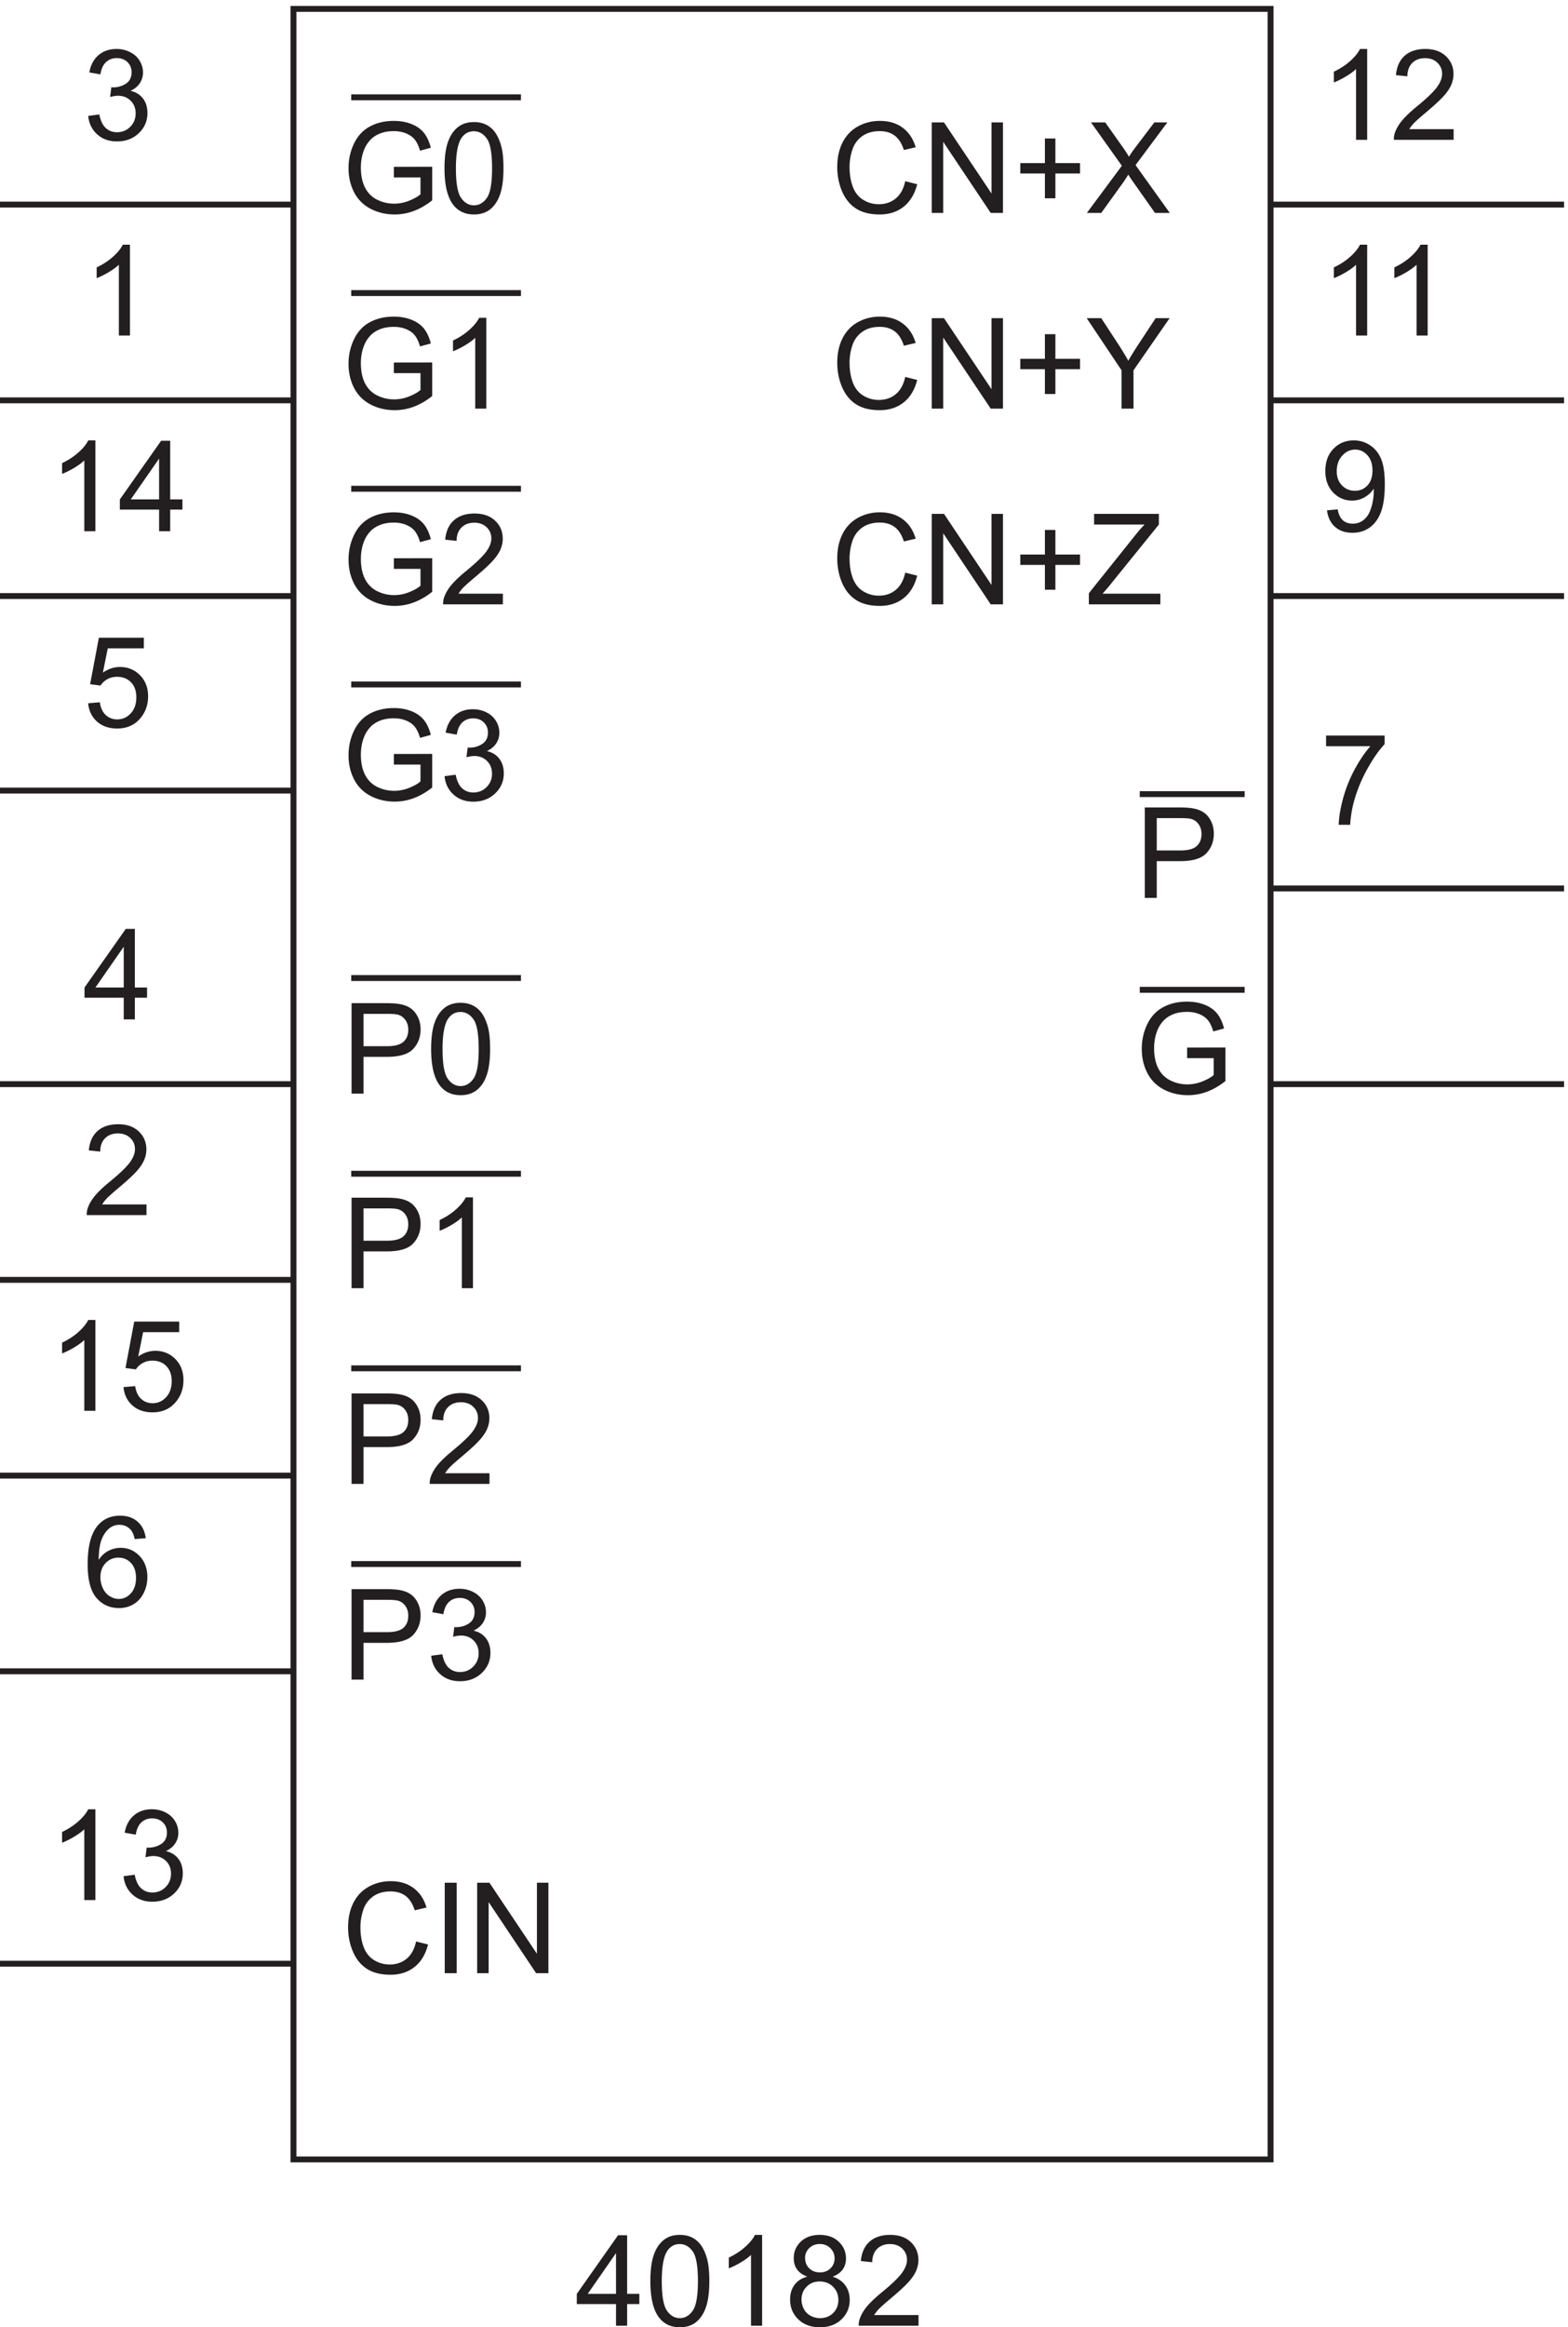 <svg xmlns="http://www.w3.org/2000/svg" xml:space="preserve" width="265.4" height="393.771"><path d="M376.832 277.672V3013.67H1620.33V277.672Z" style="fill:none;stroke:#231f20;stroke-width:7.5;stroke-linecap:butt;stroke-linejoin:miter;stroke-miterlimit:10;stroke-dasharray:none;stroke-opacity:1" transform="matrix(.133 0 0 -.133 -.444 402.323)"/><path d="M787.313 66.102V93.66h-49.938v12.957l52.527 74.59h11.543v-74.59h15.543V93.66h-15.543V66.102Zm0 40.515v51.899l-36.04-51.899h36.04m43.695 16.254c0 13.609 1.398 24.559 4.199 32.856 2.801 8.296 6.961 14.695 12.484 19.195 5.524 4.504 12.473 6.754 20.848 6.754 6.176 0 11.59-1.242 16.25-3.731 4.66-2.484 8.508-6.07 11.543-10.754 3.035-4.683 5.418-10.39 7.145-17.117 1.726-6.726 2.589-15.793 2.589-27.203 0-13.508-1.386-24.406-4.16-32.703-2.773-8.297-6.922-14.711-12.445-19.238-5.52-4.528-12.496-6.79-20.922-6.79-11.098 0-19.812 3.977-26.144 11.934-7.594 9.578-11.387 25.176-11.387 46.797zm14.527 0c0-18.898 2.211-31.473 6.633-37.73 4.422-6.254 9.879-9.38 16.371-9.38 6.488 0 11.945 3.141 16.367 9.423 4.426 6.28 6.637 18.843 6.637 37.687 0 18.945-2.211 31.535-6.637 37.766-4.422 6.226-9.929 9.343-16.527 9.343-6.488 0-11.672-2.75-15.543-8.246-4.867-7.015-7.301-19.968-7.301-38.863m127.707-56.769h-14.133v90.058c-3.402-3.246-7.863-6.492-13.386-9.738-5.524-3.246-10.485-5.676-14.879-7.301v13.66c7.902 3.719 14.812 8.219 20.726 13.508 5.914 5.285 10.102 10.414 12.563 15.387h9.109V66.102m57.518 62.421c-5.87 2.145-10.21 5.207-13.04 9.184-2.83 3.981-4.24 8.742-4.24 14.293 0 8.375 3.01 15.414 9.03 21.121 6.02 5.703 14.03 8.555 24.03 8.555 10.05 0 18.14-2.918 24.26-8.754 6.12-5.836 9.18-12.942 9.18-21.317 0-5.339-1.39-9.984-4.19-13.937-2.81-3.953-7.06-7-12.77-9.145 7.07-2.304 12.45-6.019 16.14-11.152 3.69-5.129 5.54-11.25 5.54-18.371 0-9.84-3.49-18.11-10.45-24.809-6.96-6.703-16.12-10.05-27.48-10.05s-20.52 3.363-27.48 10.086c-6.96 6.726-10.44 15.117-10.44 25.164 0 7.488 1.9 13.754 5.69 18.804 3.8 5.051 9.2 8.496 16.22 10.328zm-2.83 23.946c0-5.446 1.75-9.895 5.26-13.348 3.51-3.453 8.06-5.183 13.66-5.183 5.45 0 9.91 1.714 13.39 5.144 3.48 3.43 5.22 7.629 5.22 12.602 0 5.183-1.79 9.539-5.38 13.07-3.58 3.535-8.04 5.301-13.38 5.301-5.4 0-9.87-1.727-13.43-5.18-3.56-3.457-5.34-7.59-5.34-12.406zm-4.55-53.153c0-4.03.95-7.93 2.86-11.699 1.91-3.77 4.75-6.687 8.52-8.758 3.77-2.066 7.83-3.097 12.17-3.097 6.75 0 12.33 2.172 16.72 6.511 4.4 4.348 6.6 9.868 6.6 16.57 0 6.805-2.27 12.43-6.79 16.88-4.53 4.449-10.19 6.675-17 6.675-6.65 0-12.16-2.199-16.53-6.597-4.37-4.395-6.55-9.891-6.55-16.485m148.91-19.632V66.102h-76.09c-.1 3.402.44 6.671 1.65 9.812 1.94 5.184 5.04 10.29 9.3 15.313 4.27 5.023 10.43 10.836 18.49 17.433 12.52 10.258 20.97 18.383 25.36 24.379 4.4 5.992 6.6 11.656 6.6 16.996 0 5.602-2 10.324-6.01 14.172-4 3.848-9.22 5.773-15.66 5.773-6.8 0-12.25-2.042-16.33-6.128-4.08-4.082-6.15-9.735-6.21-16.957l-14.52 1.492c1 10.836 4.74 19.093 11.23 24.769 6.49 5.68 15.2 8.52 26.14 8.52 11.05 0 19.79-3.063 26.23-9.184 6.44-6.125 9.66-13.715 9.66-22.773 0-4.606-.95-9.133-2.83-13.582-1.89-4.449-5.01-9.133-9.38-14.055-4.37-4.918-11.63-11.672-21.79-20.254-8.48-7.121-13.92-11.95-16.33-14.488-2.41-2.54-4.4-5.09-5.97-7.656h56.46m-16.93 2714.776 15.24-3.85c-3.2-12.51-8.94-22.05-17.24-28.62-8.3-6.56-18.44-9.85-30.42-9.85-12.41 0-22.5 2.52-30.27 7.57-7.78 5.06-13.69 12.37-17.75 21.95-4.05 9.58-6.08 19.87-6.08 30.86 0 11.98 2.29 22.44 6.87 31.36 4.58 8.93 11.09 15.71 19.55 20.34 8.45 4.63 17.76 6.95 27.91 6.95 11.52 0 21.2-2.93 29.05-8.79 7.85-5.87 13.32-14.11 16.41-24.74l-14.99-3.53c-2.68 8.37-6.55 14.47-11.62 18.29-5.08 3.82-11.47 5.73-19.16 5.73-8.85 0-16.24-2.11-22.18-6.35-5.95-4.24-10.12-9.94-12.53-17.08a68.989 68.989 0 0 1-3.61-22.11c0-9.78 1.43-18.33 4.28-25.63 2.86-7.3 7.29-12.76 13.31-16.37 6.02-3.61 12.53-5.42 19.55-5.42 8.53 0 15.76 2.46 21.67 7.38 5.92 4.92 9.92 12.22 12.01 21.91m33.72-40.36v115.11h15.62l60.46-90.37v90.37h14.61V2754.1h-15.63l-60.46 90.45v-90.45h-14.6m144.03 18.61v31.56h-31.33v13.19h31.33v31.33h13.35v-31.33h31.33v-13.19h-31.33v-31.56h-13.35m53.43-18.61 44.51 59.99-39.25 55.12h18.13l20.89-29.53c4.34-6.12 7.43-10.83 9.27-14.13 2.56 4.19 5.59 8.56 9.1 13.11l23.17 30.55h16.56l-40.43-54.26 43.57-60.85h-18.84l-28.97 41.07c-1.63 2.35-3.3 4.92-5.03 7.69-2.56-4.19-4.4-7.07-5.49-8.64l-28.9-40.12h-18.29m-231.18-208.64 15.24-3.85c-3.2-12.51-8.94-22.05-17.24-28.62-8.3-6.56-18.44-9.85-30.42-9.85-12.41 0-22.5 2.52-30.27 7.57-7.78 5.06-13.69 12.37-17.75 21.95-4.05 9.58-6.08 19.87-6.08 30.86 0 11.98 2.29 22.44 6.87 31.36 4.58 8.93 11.09 15.71 19.55 20.34 8.45 4.63 17.76 6.95 27.91 6.95 11.52 0 21.2-2.93 29.05-8.79 7.85-5.87 13.32-14.11 16.41-24.74l-14.99-3.53c-2.68 8.37-6.55 14.47-11.62 18.29-5.08 3.82-11.47 5.73-19.16 5.73-8.85 0-16.24-2.11-22.18-6.35-5.95-4.24-10.12-9.94-12.53-17.08a68.989 68.989 0 0 1-3.61-22.11c0-9.78 1.43-18.33 4.28-25.63 2.86-7.3 7.29-12.76 13.31-16.37 6.02-3.61 12.53-5.42 19.55-5.42 8.53 0 15.76 2.46 21.67 7.38 5.92 4.92 9.92 12.22 12.01 21.91m33.72-40.36v115.11h15.62l60.46-90.37v90.37h14.61V2505.1h-15.63l-60.46 90.45v-90.45h-14.6m144.03 18.61v31.56h-31.33v13.19h31.33v31.33h13.35v-31.33h31.33v-13.19h-31.33v-31.56h-13.35m97.55-18.61v48.76l-44.36 66.35h18.53l22.69-34.71c4.19-6.49 8.09-12.98 11.7-19.47 3.46 6.02 7.64 12.8 12.56 20.34l22.3 33.84h17.75l-45.94-66.35v-48.76h-15.23m-275.3-208.64 15.24-3.85c-3.2-12.51-8.94-22.05-17.24-28.62-8.3-6.56-18.44-9.85-30.42-9.85-12.41 0-22.5 2.52-30.27 7.57-7.78 5.06-13.69 12.37-17.75 21.95-4.05 9.58-6.08 19.87-6.08 30.86 0 11.98 2.29 22.44 6.87 31.36 4.58 8.93 11.09 15.71 19.55 20.34 8.45 4.63 17.76 6.95 27.91 6.95 11.52 0 21.2-2.93 29.05-8.79 7.85-5.87 13.32-14.11 16.41-24.74l-14.99-3.53c-2.68 8.37-6.55 14.47-11.62 18.29-5.08 3.82-11.47 5.73-19.16 5.73-8.85 0-16.24-2.11-22.18-6.35-5.95-4.24-10.12-9.94-12.53-17.08a68.989 68.989 0 0 1-3.61-22.11c0-9.78 1.43-18.33 4.28-25.63 2.86-7.3 7.29-12.76 13.31-16.37 6.02-3.61 12.53-5.42 19.55-5.42 8.53 0 15.76 2.46 21.67 7.38 5.92 4.92 9.92 12.22 12.01 21.91m33.72-40.36v115.11h15.62l60.46-90.37v90.37h14.61V2256.1h-15.63l-60.46 90.45v-90.45h-14.6m144.03 18.61v31.56h-31.33v13.19h31.33v31.33h13.35v-31.33h31.33v-13.19h-31.33v-31.56h-13.35m55.94-18.61v14.13l58.97 73.73c4.18 5.24 8.16 9.79 11.93 13.66h-64.23v13.59h82.44v-13.59l-64.61-79.85-6.99-8.09h73.49v-13.58h-91m-938.312-870v115.11h43.422c7.641 0 13.477-.37 17.508-1.1 5.652-.95 10.391-2.74 14.211-5.38 3.82-2.64 6.894-6.35 9.223-11.11 2.332-4.76 3.496-10 3.496-15.7 0-9.79-3.118-18.08-9.344-24.85-6.231-6.78-17.481-10.17-33.762-10.17h-29.523v-46.8zm15.231 60.38h29.758c9.843 0 16.828 1.83 20.964 5.5 4.133 3.66 6.204 8.82 6.204 15.47 0 4.81-1.219 8.93-3.653 12.36-2.433 3.43-5.64 5.69-9.617 6.79-2.562.68-7.301 1.02-14.211 1.02h-29.445v-41.14m139.273-60.38h-14.133v90.06c-3.402-3.25-7.863-6.49-13.386-9.74-5.524-3.24-10.485-5.67-14.879-7.3v13.67c7.902 3.71 14.812 8.21 20.726 13.5 5.914 5.28 10.102 10.41 12.563 15.39h9.109V1386.1m-480.5-156h-14.133v90.06c-3.402-3.25-7.863-6.49-13.386-9.74-5.524-3.24-10.485-5.67-14.88-7.3v13.67c7.903 3.71 14.813 8.21 20.727 13.5 5.914 5.28 10.102 10.41 12.563 15.39h9.109V1230.1m35.766 30.15 14.84 1.26c1.097-7.22 3.648-12.65 7.652-16.29 4.008-3.64 8.836-5.46 14.488-5.46 6.805 0 12.563 2.56 17.274 7.69 4.711 5.13 7.066 11.94 7.066 20.42 0 8.06-2.262 14.42-6.793 19.08-4.527 4.66-10.457 6.98-17.785 6.98-4.551 0-8.66-1.03-12.324-3.09-3.664-2.07-6.543-4.75-8.637-8.05l-13.269 1.72 11.148 59.13h57.238v-13.51h-45.929l-6.204-30.93c6.911 4.81 14.157 7.22 21.747 7.22 10.05 0 18.531-3.48 25.441-10.44 6.906-6.96 10.363-15.91 10.363-26.85 0-10.42-3.035-19.42-9.109-27.02-7.379-9.31-17.453-13.97-30.227-13.97-10.468 0-19.015 2.93-25.636 8.79-6.622 5.87-10.403 13.64-11.344 23.32m28.332-192.23-14.055-1.1c-1.254 5.55-3.035 9.58-5.336 12.09-3.824 4.03-8.535 6.05-14.133 6.05-4.503 0-8.453-1.26-11.859-3.77-4.449-3.25-7.953-7.99-10.519-14.21-2.563-6.23-3.899-15.1-4.004-26.62 3.402 5.18 7.562 9.03 12.48 11.54 4.922 2.52 10.078 3.77 15.473 3.77 9.422 0 17.441-3.47 24.062-10.4 6.621-6.94 9.934-15.9 9.934-26.89 0-7.23-1.559-13.94-4.672-20.144-3.113-6.203-7.395-10.953-12.836-14.25-5.445-3.297-11.621-4.945-18.531-4.945-11.778 0-21.383 4.332-28.817 12.992-7.433 8.667-11.148 22.937-11.148 42.827 0 22.25 4.109 38.42 12.328 48.53 7.172 8.79 16.828 13.19 28.973 13.19 9.054 0 16.472-2.54 22.258-7.62 5.785-5.08 9.25-12.09 10.402-21.04zm-57.707-49.62c0-4.87 1.031-9.53 3.097-13.98 2.071-4.447 4.961-7.838 8.676-10.166 3.719-2.328 7.617-3.492 11.703-3.492 5.965 0 11.094 2.406 15.387 7.222 4.293 4.816 6.438 11.356 6.438 19.626 0 7.96-2.118 14.23-6.36 18.8-4.238 4.59-9.578 6.88-16.015 6.88-6.387 0-11.805-2.29-16.254-6.88-4.45-4.57-6.672-10.58-6.672-18.01m-6.391-410.798h-14.133v90.058c-3.402-3.246-7.863-6.492-13.386-9.738-5.524-3.246-10.485-5.676-14.88-7.301v13.66c7.903 3.719 14.813 8.219 20.727 13.508 5.914 5.285 10.102 10.414 12.563 15.387h9.109V607.602m35.844 30.386 14.133 1.883c1.621-8.008 4.383-13.777 8.281-17.312 3.902-3.532 8.652-5.297 14.25-5.297 6.648 0 12.266 2.301 16.844 6.906 4.582 4.609 6.871 10.312 6.871 17.117 0 6.488-2.121 11.844-6.363 16.059-4.239 4.211-9.629 6.32-16.172 6.32-2.668 0-5.992-.523-9.973-1.57l1.57 12.402c.946-.101 1.703-.156 2.282-.156 6.015 0 11.433 1.57 16.25 4.711 4.816 3.14 7.222 7.984 7.222 14.527 0 5.18-1.754 9.473-5.261 12.875-3.504 3.402-8.032 5.102-13.582 5.102-5.497 0-10.075-1.727-13.743-5.18-3.66-3.457-6.015-8.637-7.062-15.547L162 693.34c1.727 9.476 5.652 16.816 11.773 22.023 6.129 5.211 13.743 7.813 22.852 7.813 6.281 0 12.063-1.348 17.352-4.043 5.285-2.695 9.332-6.371 12.132-11.031 2.801-4.657 4.2-9.606 4.2-14.84 0-4.973-1.336-9.5-4.004-13.582-2.672-4.082-6.621-7.328-11.856-9.735 6.805-1.57 12.09-4.832 15.86-9.777 3.769-4.945 5.652-11.137 5.652-18.57 0-10.051-3.664-18.567-10.992-25.555-7.328-6.988-16.594-10.484-27.793-10.484-10.106 0-18.492 3.011-25.168 9.031-6.672 6.019-10.481 13.82-11.422 23.398m372.281-83.027 15.231-3.852c-3.192-12.507-8.938-22.046-17.235-28.617-8.297-6.566-18.437-9.851-30.425-9.851-12.403 0-22.493 2.523-30.266 7.574-7.774 5.051-13.688 12.367-17.746 21.945-4.055 9.582-6.082 19.867-6.082 30.856 0 11.988 2.289 22.445 6.867 31.367 4.582 8.926 11.098 15.707 19.551 20.336 8.453 4.633 17.758 6.949 27.914 6.949 11.515 0 21.199-2.93 29.051-8.793 7.851-5.863 13.32-14.105 16.406-24.734l-14.992-3.532c-2.672 8.375-6.547 14.473-11.625 18.293-5.075 3.821-11.461 5.731-19.153 5.731-8.847 0-16.242-2.117-22.183-6.356-5.942-4.242-10.114-9.933-12.524-17.078a68.793 68.793 0 0 1-3.609-22.105c0-9.785 1.426-18.332 4.277-25.633 2.852-7.301 7.289-12.758 13.309-16.371 6.019-3.613 12.535-5.418 19.551-5.418 8.531 0 15.754 2.461 21.668 7.379 5.918 4.922 9.921 12.222 12.015 21.91m36.465-40.359v115.105h15.231V514.602h-15.231m41.25 0v115.105h15.625l60.457-90.371v90.371h14.606V514.602h-15.629l-60.453 90.449v-90.449h-14.606M450.738 1137.1v115.11h43.422c7.641 0 13.477-.37 17.508-1.1 5.652-.95 10.391-2.74 14.211-5.38 3.82-2.64 6.894-6.35 9.223-11.11 2.332-4.76 3.496-10 3.496-15.7 0-9.79-3.118-18.08-9.344-24.85-6.231-6.78-17.481-10.17-33.762-10.17h-29.523v-46.8zm15.231 60.38h29.758c9.843 0 16.828 1.83 20.964 5.5 4.133 3.66 6.204 8.82 6.204 15.47 0 4.81-1.219 8.93-3.653 12.36-2.433 3.43-5.64 5.69-9.617 6.79-2.562.68-7.301 1.02-14.211 1.02h-29.445v-41.14m160.316-46.8v-13.58h-76.082c-.105 3.4.442 6.67 1.649 9.81 1.933 5.19 5.035 10.29 9.3 15.32 4.27 5.02 10.43 10.83 18.493 17.43 12.511 10.26 20.964 18.38 25.359 24.38 4.398 5.99 6.598 11.66 6.598 17 0 5.6-2.004 10.32-6.008 14.17-4.004 3.84-9.227 5.77-15.664 5.77-6.805 0-12.246-2.04-16.332-6.13-4.082-4.08-6.149-9.73-6.203-16.96l-14.524 1.5c.996 10.83 4.738 19.09 11.227 24.77 6.492 5.68 15.207 8.52 26.144 8.52 11.047 0 19.789-3.07 26.227-9.19 6.437-6.12 9.656-13.71 9.656-22.77 0-4.61-.941-9.13-2.828-13.58-1.883-4.45-5.012-9.14-9.379-14.06-4.371-4.92-11.633-11.67-21.789-20.25-8.481-7.12-13.922-11.95-16.332-14.49-2.406-2.54-4.395-5.09-5.969-7.66h56.457M450.738 888.102v115.108h43.422c7.641 0 13.477-.37 17.508-1.1 5.652-.95 10.391-2.739 14.211-5.383 3.82-2.641 6.894-6.348 9.223-11.11 2.332-4.762 3.496-9.996 3.496-15.699 0-9.789-3.118-18.074-9.344-24.852-6.231-6.781-17.481-10.168-33.762-10.168h-29.523v-46.796zm15.231 60.378h29.758c9.843 0 16.828 1.833 20.964 5.497 4.133 3.664 6.204 8.82 6.204 15.468 0 4.817-1.219 8.938-3.653 12.368-2.433 3.425-5.64 5.691-9.617 6.789-2.562.679-7.301 1.019-14.211 1.019h-29.445V948.48m86.117-29.992 14.133 1.883c1.621-8.008 4.383-13.777 8.281-17.312 3.902-3.532 8.652-5.297 14.25-5.297 6.648 0 12.262 2.301 16.844 6.906 4.582 4.609 6.871 10.312 6.871 17.117 0 6.488-2.121 11.844-6.363 16.059-4.239 4.211-9.629 6.32-16.172 6.32-2.668 0-5.992-.523-9.973-1.57l1.57 12.402c.946-.101 1.703-.156 2.282-.156 6.015 0 11.433 1.57 16.25 4.711 4.816 3.14 7.222 7.984 7.222 14.527 0 5.18-1.754 9.473-5.261 12.875-3.504 3.402-8.032 5.102-13.582 5.102-5.497 0-10.075-1.727-13.743-5.18-3.66-3.457-6.015-8.637-7.062-15.547L553.5 973.84c1.727 9.476 5.652 16.816 11.773 22.023 6.125 5.207 13.743 7.817 22.852 7.817 6.281 0 12.063-1.35 17.352-4.047 5.285-2.695 9.332-6.371 12.132-11.031 2.797-4.657 4.2-9.606 4.2-14.84 0-4.973-1.336-9.5-4.004-13.582-2.672-4.082-6.625-7.328-11.86-9.735 6.809-1.57 12.094-4.832 15.864-9.777 3.769-4.945 5.652-11.137 5.652-18.57 0-10.051-3.664-18.567-10.992-25.555-7.328-6.988-16.594-10.484-27.797-10.484-10.102 0-18.488 3.011-25.164 9.031-6.672 6.019-10.481 13.82-11.422 23.398M124.742 2349.1h-14.133v90.06c-3.402-3.25-7.863-6.49-13.386-9.74-5.524-3.24-10.485-5.67-14.88-7.3v13.66c7.903 3.72 14.813 8.22 20.727 13.51 5.914 5.28 10.102 10.41 12.563 15.39h9.109V2349.1m81.071 0v27.56h-49.938v12.96l52.527 74.59h11.543v-74.59h15.543v-12.96h-15.543v-27.56zm0 40.52v51.9l-36.04-51.9h36.04m-90.305-259.37 14.84 1.26c1.097-7.22 3.648-12.65 7.652-16.29 4.008-3.64 8.836-5.46 14.488-5.46 6.805 0 12.563 2.56 17.274 7.69 4.711 5.13 7.066 11.94 7.066 20.42 0 8.06-2.262 14.42-6.793 19.08-4.527 4.66-10.457 6.98-17.785 6.98-4.551 0-8.66-1.03-12.324-3.09-3.664-2.07-6.543-4.75-8.637-8.05l-13.269 1.72 11.148 59.13h57.238v-13.51h-45.929l-6.204-30.93c6.911 4.81 14.157 7.22 21.747 7.22 10.05 0 18.531-3.48 25.441-10.44 6.906-6.96 10.363-15.91 10.363-26.85 0-10.42-3.035-19.42-9.109-27.02-7.379-9.31-17.453-13.97-30.227-13.97-10.468 0-19.015 2.93-25.636 8.79-6.622 5.87-10.403 13.64-11.344 23.32m45.305-402.15v27.56h-49.938v12.96l52.527 74.59h11.543v-74.59h15.543v-12.96h-15.543v-27.56zm0 40.52v51.9l-36.04-51.9h36.04m28.972-275.94v-13.58h-76.082c-.105 3.4.442 6.67 1.649 9.81 1.933 5.19 5.035 10.29 9.304 15.32 4.266 5.02 10.426 10.83 18.489 17.43 12.511 10.26 20.964 18.38 25.359 24.38 4.398 5.99 6.598 11.66 6.598 17 0 5.6-2.004 10.32-6.008 14.17-4.004 3.84-9.227 5.77-15.664 5.77-6.805 0-12.246-2.04-16.332-6.13-4.082-4.08-6.149-9.73-6.203-16.96l-14.524 1.5c.996 10.83 4.738 19.09 11.227 24.77 6.492 5.68 15.207 8.52 26.148 8.52 11.043 0 19.785-3.07 26.223-9.19 6.437-6.12 9.656-13.71 9.656-22.77 0-4.61-.941-9.13-2.828-13.58-1.883-4.45-5.008-9.14-9.379-14.06-4.371-4.92-11.633-11.67-21.789-20.25-8.481-7.12-13.922-11.95-16.332-14.49-2.406-2.54-4.395-5.09-5.965-7.66h56.453M168.742 2598.1h-14.133v90.06c-3.402-3.25-7.863-6.49-13.386-9.74-5.524-3.24-10.485-5.67-14.879-7.3v13.66c7.902 3.72 14.812 8.22 20.726 13.51 5.914 5.28 10.102 10.41 12.563 15.39h9.109V2598.1m-53.156 279.39 14.133 1.88c1.621-8.01 4.383-13.78 8.281-17.31 3.902-3.53 8.652-5.3 14.25-5.3 6.648 0 12.266 2.3 16.844 6.91 4.582 4.61 6.871 10.31 6.871 17.12 0 6.48-2.121 11.84-6.363 16.05-4.239 4.21-9.629 6.32-16.172 6.32-2.668 0-5.992-.52-9.973-1.57l1.57 12.41c.946-.11 1.703-.16 2.282-.16 6.015 0 11.433 1.57 16.25 4.71 4.816 3.14 7.222 7.99 7.222 14.53 0 5.18-1.754 9.47-5.261 12.87-3.504 3.41-8.032 5.1-13.582 5.1-5.497 0-10.075-1.72-13.743-5.17-3.66-3.46-6.015-8.64-7.062-15.55L117 2932.84c1.727 9.48 5.652 16.82 11.773 22.02 6.129 5.21 13.743 7.82 22.852 7.82 6.281 0 12.063-1.35 17.352-4.05 5.285-2.69 9.332-6.37 12.132-11.03 2.801-4.65 4.2-9.6 4.2-14.84 0-4.97-1.336-9.5-4.004-13.58-2.672-4.08-6.621-7.33-11.856-9.73 6.805-1.57 12.09-4.84 15.86-9.78 3.769-4.95 5.652-11.14 5.652-18.57 0-10.05-3.664-18.57-10.992-25.56-7.328-6.99-16.594-10.48-27.793-10.48-10.106 0-18.492 3.01-25.168 9.03-6.672 6.02-10.481 13.82-11.422 23.4m389.016-825.24v13.5l48.757.08v-42.71c-7.484-5.97-15.207-10.46-23.16-13.46-7.957-3.02-16.125-4.52-24.5-4.52-11.304 0-21.578 2.42-30.816 7.26s-16.215 11.85-20.926 21.01c-4.711 9.16-7.066 19.39-7.066 30.7 0 11.19 2.343 21.65 7.027 31.36s11.426 16.92 20.219 21.63c8.793 4.71 18.922 7.07 30.386 7.07 8.321 0 15.848-1.35 22.571-4.04 6.726-2.7 12-6.46 15.82-11.27 3.824-4.82 6.727-11.1 8.719-18.84l-13.742-3.77c-1.727 5.86-3.875 10.46-6.438 13.82-2.566 3.34-6.23 6.03-10.992 8.04-4.766 2.02-10.051 3.02-15.859 3.02-6.961 0-12.985-1.06-18.063-3.18-5.074-2.11-9.172-4.9-12.285-8.36-3.113-3.45-5.535-7.25-7.262-11.38-2.933-7.12-4.398-14.84-4.398-23.16 0-10.26 1.765-18.85 5.297-25.76 3.535-6.9 8.679-12.04 15.429-15.38 6.754-3.36 13.926-5.03 21.516-5.03 6.594 0 13.031 1.27 19.312 3.81 6.282 2.54 11.047 5.24 14.293 8.13v21.43h-33.839m64.484-14.76 14.133 1.88c1.621-8.01 4.383-13.78 8.281-17.31 3.902-3.53 8.652-5.3 14.25-5.3 6.648 0 12.262 2.3 16.844 6.91 4.582 4.61 6.871 10.31 6.871 17.12 0 6.48-2.121 11.84-6.363 16.05-4.239 4.21-9.629 6.32-16.172 6.32-2.668 0-5.992-.52-9.973-1.57l1.57 12.41c.946-.11 1.703-.16 2.282-.16 6.015 0 11.433 1.57 16.25 4.71 4.816 3.14 7.222 7.99 7.222 14.53 0 5.18-1.754 9.47-5.261 12.87-3.504 3.41-8.032 5.1-13.582 5.1-5.497 0-10.075-1.72-13.743-5.17-3.66-3.46-6.015-8.64-7.062-15.55l-14.133 2.51c1.727 9.48 5.652 16.82 11.773 22.02 6.125 5.21 13.743 7.82 22.852 7.82 6.281 0 12.063-1.35 17.352-4.05 5.285-2.69 9.332-6.37 12.132-11.03 2.797-4.65 4.2-9.6 4.2-14.84 0-4.97-1.336-9.5-4.004-13.58-2.672-4.08-6.625-7.33-11.86-9.73 6.809-1.57 12.094-4.84 15.864-9.78 3.769-4.95 5.652-11.14 5.652-18.57 0-10.05-3.664-18.57-10.992-25.56-7.328-6.99-16.594-10.48-27.797-10.48-10.102 0-18.488 3.01-25.164 9.03-6.672 6.02-10.481 13.82-11.422 23.4m-64.484 263.76v13.5l48.757.08v-42.71c-7.484-5.97-15.207-10.46-23.16-13.46-7.957-3.02-16.125-4.52-24.5-4.52-11.304 0-21.578 2.42-30.816 7.26s-16.215 11.85-20.926 21.01c-4.711 9.16-7.066 19.39-7.066 30.7 0 11.19 2.343 21.65 7.027 31.36s11.426 16.92 20.219 21.63c8.793 4.71 18.922 7.07 30.386 7.07 8.321 0 15.848-1.35 22.571-4.04 6.726-2.7 12-6.46 15.82-11.27 3.824-4.82 6.727-11.1 8.719-18.84l-13.742-3.77c-1.727 5.86-3.875 10.46-6.438 13.82-2.566 3.34-6.23 6.03-10.992 8.04-4.766 2.02-10.051 3.02-15.859 3.02-6.961 0-12.985-1.06-18.063-3.18-5.074-2.11-9.172-4.9-12.285-8.36-3.113-3.45-5.535-7.25-7.262-11.38-2.933-7.12-4.398-14.84-4.398-23.16 0-10.26 1.765-18.85 5.297-25.76 3.535-6.9 8.679-12.04 15.429-15.38 6.754-3.36 13.926-5.03 21.516-5.03 6.594 0 13.031 1.27 19.312 3.81 6.282 2.54 11.047 5.25 14.293 8.13v21.43h-33.839m138.683-31.57v-13.58h-76.082c-.105 3.4.442 6.67 1.649 9.81 1.933 5.19 5.035 10.29 9.3 15.32 4.27 5.02 10.43 10.83 18.493 17.43 12.511 10.26 20.964 18.38 25.359 24.38 4.398 5.99 6.598 11.66 6.598 17 0 5.6-2.004 10.32-6.008 14.17-4.004 3.84-9.227 5.77-15.664 5.77-6.805 0-12.246-2.04-16.332-6.13-4.082-4.08-6.149-9.73-6.203-16.96l-14.524 1.5c.996 10.83 4.738 19.09 11.227 24.77 6.492 5.68 15.207 8.52 26.144 8.52 11.047 0 19.789-3.07 26.227-9.19 6.437-6.12 9.656-13.71 9.656-22.77 0-4.61-.941-9.13-2.828-13.58-1.883-4.45-5.012-9.14-9.379-14.06-4.371-4.92-11.633-11.67-21.789-20.25-8.481-7.12-13.922-11.95-16.332-14.49-2.406-2.54-4.395-5.09-5.969-7.66h56.457M450.738 1633.6v115.11h43.422c7.641 0 13.477-.37 17.508-1.1 5.652-.95 10.391-2.74 14.211-5.38 3.82-2.64 6.894-6.35 9.223-11.11 2.332-4.76 3.496-10 3.496-15.7 0-9.79-3.118-18.08-9.344-24.85-6.231-6.78-17.481-10.17-33.762-10.17h-29.523v-46.8zm15.231 60.38h29.758c9.843 0 16.828 1.83 20.964 5.5 4.133 3.66 6.204 8.82 6.204 15.47 0 4.81-1.219 8.93-3.653 12.36-2.433 3.43-5.64 5.69-9.617 6.79-2.562.68-7.301 1.02-14.211 1.02h-29.445v-41.14m86.039-3.61c0 13.61 1.398 24.56 4.199 32.86 2.801 8.29 6.961 14.69 12.484 19.19 5.524 4.51 12.473 6.76 20.848 6.76 6.176 0 11.59-1.25 16.25-3.73 4.66-2.49 8.508-6.07 11.543-10.76 3.035-4.68 5.418-10.39 7.145-17.12 1.726-6.72 2.589-15.79 2.589-27.2 0-13.51-1.386-24.41-4.16-32.7-2.773-8.3-6.922-14.71-12.445-19.24-5.52-4.53-12.496-6.79-20.922-6.79-11.098 0-19.812 3.98-26.144 11.93-7.594 9.58-11.387 25.18-11.387 46.8zm14.527 0c0-18.9 2.211-31.47 6.633-37.73 4.422-6.25 9.879-9.38 16.371-9.38 6.488 0 11.945 3.14 16.367 9.42 4.426 6.28 6.637 18.85 6.637 37.69 0 18.95-2.211 31.54-6.637 37.77-4.422 6.22-9.929 9.34-16.527 9.34-6.488 0-11.672-2.75-15.543-8.25-4.867-7.01-7.301-19.96-7.301-38.86m-61.933 859.88v13.5l48.757.08v-42.71c-7.484-5.97-15.207-10.46-23.16-13.46-7.957-3.02-16.125-4.52-24.5-4.52-11.304 0-21.578 2.42-30.816 7.26s-16.215 11.85-20.926 21.01c-4.711 9.16-7.066 19.39-7.066 30.7 0 11.19 2.343 21.65 7.027 31.36s11.426 16.92 20.219 21.63c8.793 4.71 18.922 7.07 30.386 7.07 8.321 0 15.848-1.35 22.571-4.04 6.726-2.7 12-6.46 15.82-11.27 3.824-4.82 6.727-11.1 8.719-18.84l-13.742-3.77c-1.727 5.86-3.875 10.46-6.438 13.82-2.566 3.34-6.23 6.03-10.992 8.04-4.766 2.02-10.051 3.02-15.859 3.02-6.961 0-12.985-1.06-18.063-3.18-5.074-2.11-9.172-4.9-12.285-8.36-3.113-3.45-5.535-7.25-7.262-11.38-2.933-7.12-4.398-14.84-4.398-23.16 0-10.26 1.765-18.85 5.297-25.76 3.535-6.9 8.679-12.04 15.429-15.38 6.754-3.36 13.926-5.03 21.516-5.03 6.594 0 13.031 1.27 19.312 3.81 6.282 2.54 11.047 5.25 14.293 8.13v21.43h-33.839m117.64-45.15h-14.133v90.06c-3.402-3.25-7.863-6.49-13.386-9.74-5.524-3.24-10.485-5.67-14.879-7.3v13.66c7.902 3.72 14.812 8.22 20.726 13.51 5.914 5.28 10.102 10.41 12.563 15.39h9.109V2505.1m-117.64 294.15v13.5l48.757.08v-42.71c-7.484-5.97-15.207-10.46-23.16-13.46-7.957-3.02-16.125-4.52-24.5-4.52-11.304 0-21.578 2.42-30.816 7.26s-16.215 11.85-20.926 21.01c-4.711 9.16-7.066 19.39-7.066 30.7 0 11.19 2.343 21.65 7.027 31.36s11.426 16.92 20.219 21.63c8.793 4.71 18.922 7.07 30.386 7.07 8.321 0 15.848-1.35 22.571-4.04 6.726-2.7 12-6.46 15.82-11.27 3.824-4.82 6.727-11.1 8.719-18.84l-13.742-3.77c-1.727 5.86-3.875 10.46-6.438 13.82-2.566 3.34-6.23 6.03-10.992 8.04-4.766 2.02-10.051 3.02-15.859 3.02-6.961 0-12.985-1.06-18.063-3.18-5.074-2.11-9.172-4.9-12.285-8.36-3.113-3.45-5.535-7.25-7.262-11.38-2.933-7.12-4.398-14.84-4.398-23.16 0-10.26 1.765-18.85 5.297-25.76 3.535-6.9 8.679-12.04 15.429-15.38 6.754-3.36 13.926-5.03 21.516-5.03 6.594 0 13.031 1.27 19.312 3.81 6.282 2.54 11.047 5.25 14.293 8.13v21.43h-33.839m64.406 11.62c0 13.61 1.398 24.56 4.199 32.86 2.801 8.29 6.961 14.69 12.484 19.19 5.524 4.51 12.473 6.76 20.848 6.76 6.176 0 11.59-1.25 16.25-3.73 4.66-2.49 8.508-6.07 11.543-10.76 3.035-4.68 5.418-10.39 7.145-17.12 1.726-6.72 2.589-15.79 2.589-27.2 0-13.51-1.386-24.41-4.16-32.7-2.773-8.3-6.922-14.71-12.445-19.24-5.52-4.53-12.496-6.79-20.922-6.79-11.098 0-19.812 3.98-26.144 11.93-7.594 9.58-11.387 25.18-11.387 46.8zm14.527 0c0-18.9 2.211-31.47 6.633-37.73 4.422-6.25 9.879-9.38 16.371-9.38 6.488 0 11.945 3.14 16.367 9.42 4.426 6.28 6.637 18.85 6.637 37.69 0 18.95-2.211 31.54-6.637 37.77-4.422 6.22-9.929 9.34-16.527 9.34-6.488 0-11.672-2.75-15.543-8.25-4.867-7.01-7.301-19.96-7.301-38.86m1108.595-435.15 13.58 1.26c1.15-6.39 3.35-11.02 6.59-13.9 3.25-2.88 7.41-4.32 12.49-4.32 4.34 0 8.15.99 11.42 2.98 3.27 1.99 5.95 4.65 8.05 7.97 2.09 3.33 3.85 7.82 5.26 13.47a71.081 71.081 0 0 1 2.12 17.27c0 .63-.03 1.57-.08 2.83-2.83-4.5-6.68-8.15-11.58-10.96-4.89-2.8-10.19-4.19-15.9-4.19-9.53 0-17.59 3.45-24.19 10.36-6.59 6.91-9.89 16.01-9.89 27.32 0 11.67 3.45 21.07 10.33 28.19 6.88 7.12 15.51 10.68 25.87 10.68 7.48 0 14.33-2.02 20.53-6.05 6.2-4.03 10.91-9.77 14.13-17.24 3.22-7.45 4.83-18.25 4.83-32.38 0-14.71-1.59-26.42-4.79-35.14-3.19-8.71-7.94-15.35-14.25-19.9-6.3-4.55-13.7-6.83-22.18-6.83-9 0-16.36 2.5-22.06 7.5-5.71 5-9.13 12.02-10.28 21.08zm57.86 50.8c0 8.11-2.16 14.55-6.48 19.31-4.31 4.77-9.51 7.15-15.58 7.15-6.29 0-11.75-2.57-16.41-7.7-4.66-5.13-6.99-11.77-6.99-19.94 0-7.33 2.21-13.28 6.63-17.86 4.43-4.58 9.88-6.87 16.38-6.87 6.54 0 11.91 2.29 16.13 6.87 4.21 4.58 6.32 10.93 6.32 19.04m-235.89-747.77v13.5l48.76.08v-42.71c-7.49-5.97-15.21-10.46-23.16-13.46-7.96-3.02-16.13-4.52-24.5-4.52-11.31 0-21.58 2.42-30.82 7.26-9.24 4.84-16.22 11.85-20.93 21.01-4.71 9.16-7.06 19.39-7.06 30.7 0 11.19 2.34 21.65 7.02 31.36 4.69 9.71 11.43 16.92 20.22 21.63 8.8 4.71 18.92 7.07 30.39 7.07 8.32 0 15.85-1.35 22.57-4.04 6.73-2.7 12-6.45 15.82-11.27 3.82-4.82 6.73-11.1 8.72-18.84l-13.74-3.77c-1.73 5.86-3.87 10.46-6.44 13.82-2.57 3.34-6.23 6.03-10.99 8.04-4.76 2.02-10.05 3.02-15.86 3.02-6.96 0-12.98-1.06-18.06-3.18-5.08-2.11-9.18-4.9-12.29-8.36-3.11-3.45-5.54-7.25-7.26-11.38-2.94-7.12-4.4-14.84-4.4-23.16 0-10.26 1.77-18.85 5.3-25.76 3.54-6.9 8.68-12.04 15.43-15.38 6.75-3.36 13.92-5.03 21.51-5.03 6.6 0 13.04 1.27 19.32 3.81 6.28 2.54 11.04 5.25 14.29 8.13v21.43h-33.84m-53.86 203.85v115.11h43.42c7.64 0 13.47-.37 17.5-1.1 5.66-.95 10.39-2.74 14.22-5.38 3.82-2.64 6.89-6.35 9.22-11.11 2.33-4.76 3.49-10 3.49-15.7 0-9.79-3.11-18.08-9.34-24.85-6.23-6.78-17.48-10.17-33.76-10.17h-29.52v-46.8zm15.23 60.38h29.76c9.84 0 16.82 1.83 20.96 5.5 4.13 3.66 6.2 8.82 6.2 15.47 0 4.81-1.21 8.93-3.65 12.36-2.44 3.43-5.64 5.69-9.62 6.79-2.56.68-7.3 1.02-14.21 1.02h-29.44v-41.14m215.48 132.65v13.58h74.51v-10.99c-7.33-7.8-14.59-18.16-21.79-31.09-7.2-12.93-12.76-26.22-16.69-39.88-2.82-9.64-4.63-20.18-5.41-31.65h-14.53c.16 9.06 1.94 20 5.34 32.82 3.4 12.83 8.28 25.19 14.64 37.1 6.37 11.91 13.13 21.94 20.3 30.11h-56.37m52.29 522.47h-14.13v90.06c-3.41-3.25-7.87-6.49-13.39-9.74-5.52-3.24-10.48-5.67-14.88-7.3v13.66c7.9 3.72 14.81 8.22 20.73 13.51 5.91 5.28 10.1 10.41 12.56 15.39h9.11V2598.1m77 0h-14.13v90.06c-3.41-3.25-7.87-6.49-13.39-9.74-5.52-3.24-10.48-5.67-14.88-7.3v13.66c7.9 3.72 14.81 8.22 20.73 13.51 5.91 5.28 10.1 10.41 12.56 15.39h9.11V2598.1m-77 249h-14.13v90.06c-3.41-3.25-7.87-6.49-13.39-9.74-5.52-3.24-10.48-5.67-14.88-7.3v13.66c7.9 3.72 14.81 8.22 20.73 13.51 5.91 5.28 10.1 10.41 12.56 15.39h9.11V2847.1m110.04 13.58v-13.58h-76.08c-.11 3.4.44 6.67 1.65 9.81 1.94 5.19 5.04 10.29 9.3 15.32 4.27 5.02 10.43 10.83 18.49 17.43 12.51 10.26 20.97 18.38 25.36 24.38 4.4 5.99 6.6 11.66 6.6 17 0 5.6-2.01 10.32-6.01 14.17-4 3.84-9.22 5.77-15.66 5.77-6.81 0-12.25-2.04-16.34-6.13-4.07-4.08-6.14-9.73-6.2-16.96l-14.52 1.5c.99 10.83 4.74 19.09 11.23 24.77s15.2 8.52 26.14 8.52c11.05 0 19.79-3.07 26.22-9.19 6.44-6.12 9.66-13.71 9.66-22.77 0-4.61-.94-9.13-2.82-13.58-1.89-4.45-5.01-9.14-9.39-14.06-4.37-4.92-11.63-11.67-21.78-20.25-8.49-7.12-13.93-11.95-16.34-14.49-2.4-2.54-4.39-5.09-5.96-7.66h56.45" style="fill:#231f20;fill-opacity:1;fill-rule:nonzero;stroke:none" transform="matrix(.133 0 0 -.133 -.444 402.323)"/><path d="M3.332 1147.67h373.5m-373.5 249h373.5m0-869.998H3.332m0 372h373.5m73.5 385.498h216m-216-249h216m-663 1231.5h373.5m-373.5-247.5h373.5m-373.5-373.5h373.5m0 870H3.332m373.5 249H3.332m447-361.5h216m-216-249h216m-216-373.5h216m-216-249h216m-216 1369.5h216m-216-249h216m953.998-385.5h373.5m-373.5-372h373.5m-373.5-249h373.5m-540 369h133.5m-133.5-249h133.5m33 999h373.5m-373.5-249h373.5" style="fill:none;stroke:#231f20;stroke-width:7.5;stroke-linecap:butt;stroke-linejoin:miter;stroke-miterlimit:10;stroke-dasharray:none;stroke-opacity:1" transform="matrix(.133 0 0 -.133 -.444 402.323)"/></svg>
